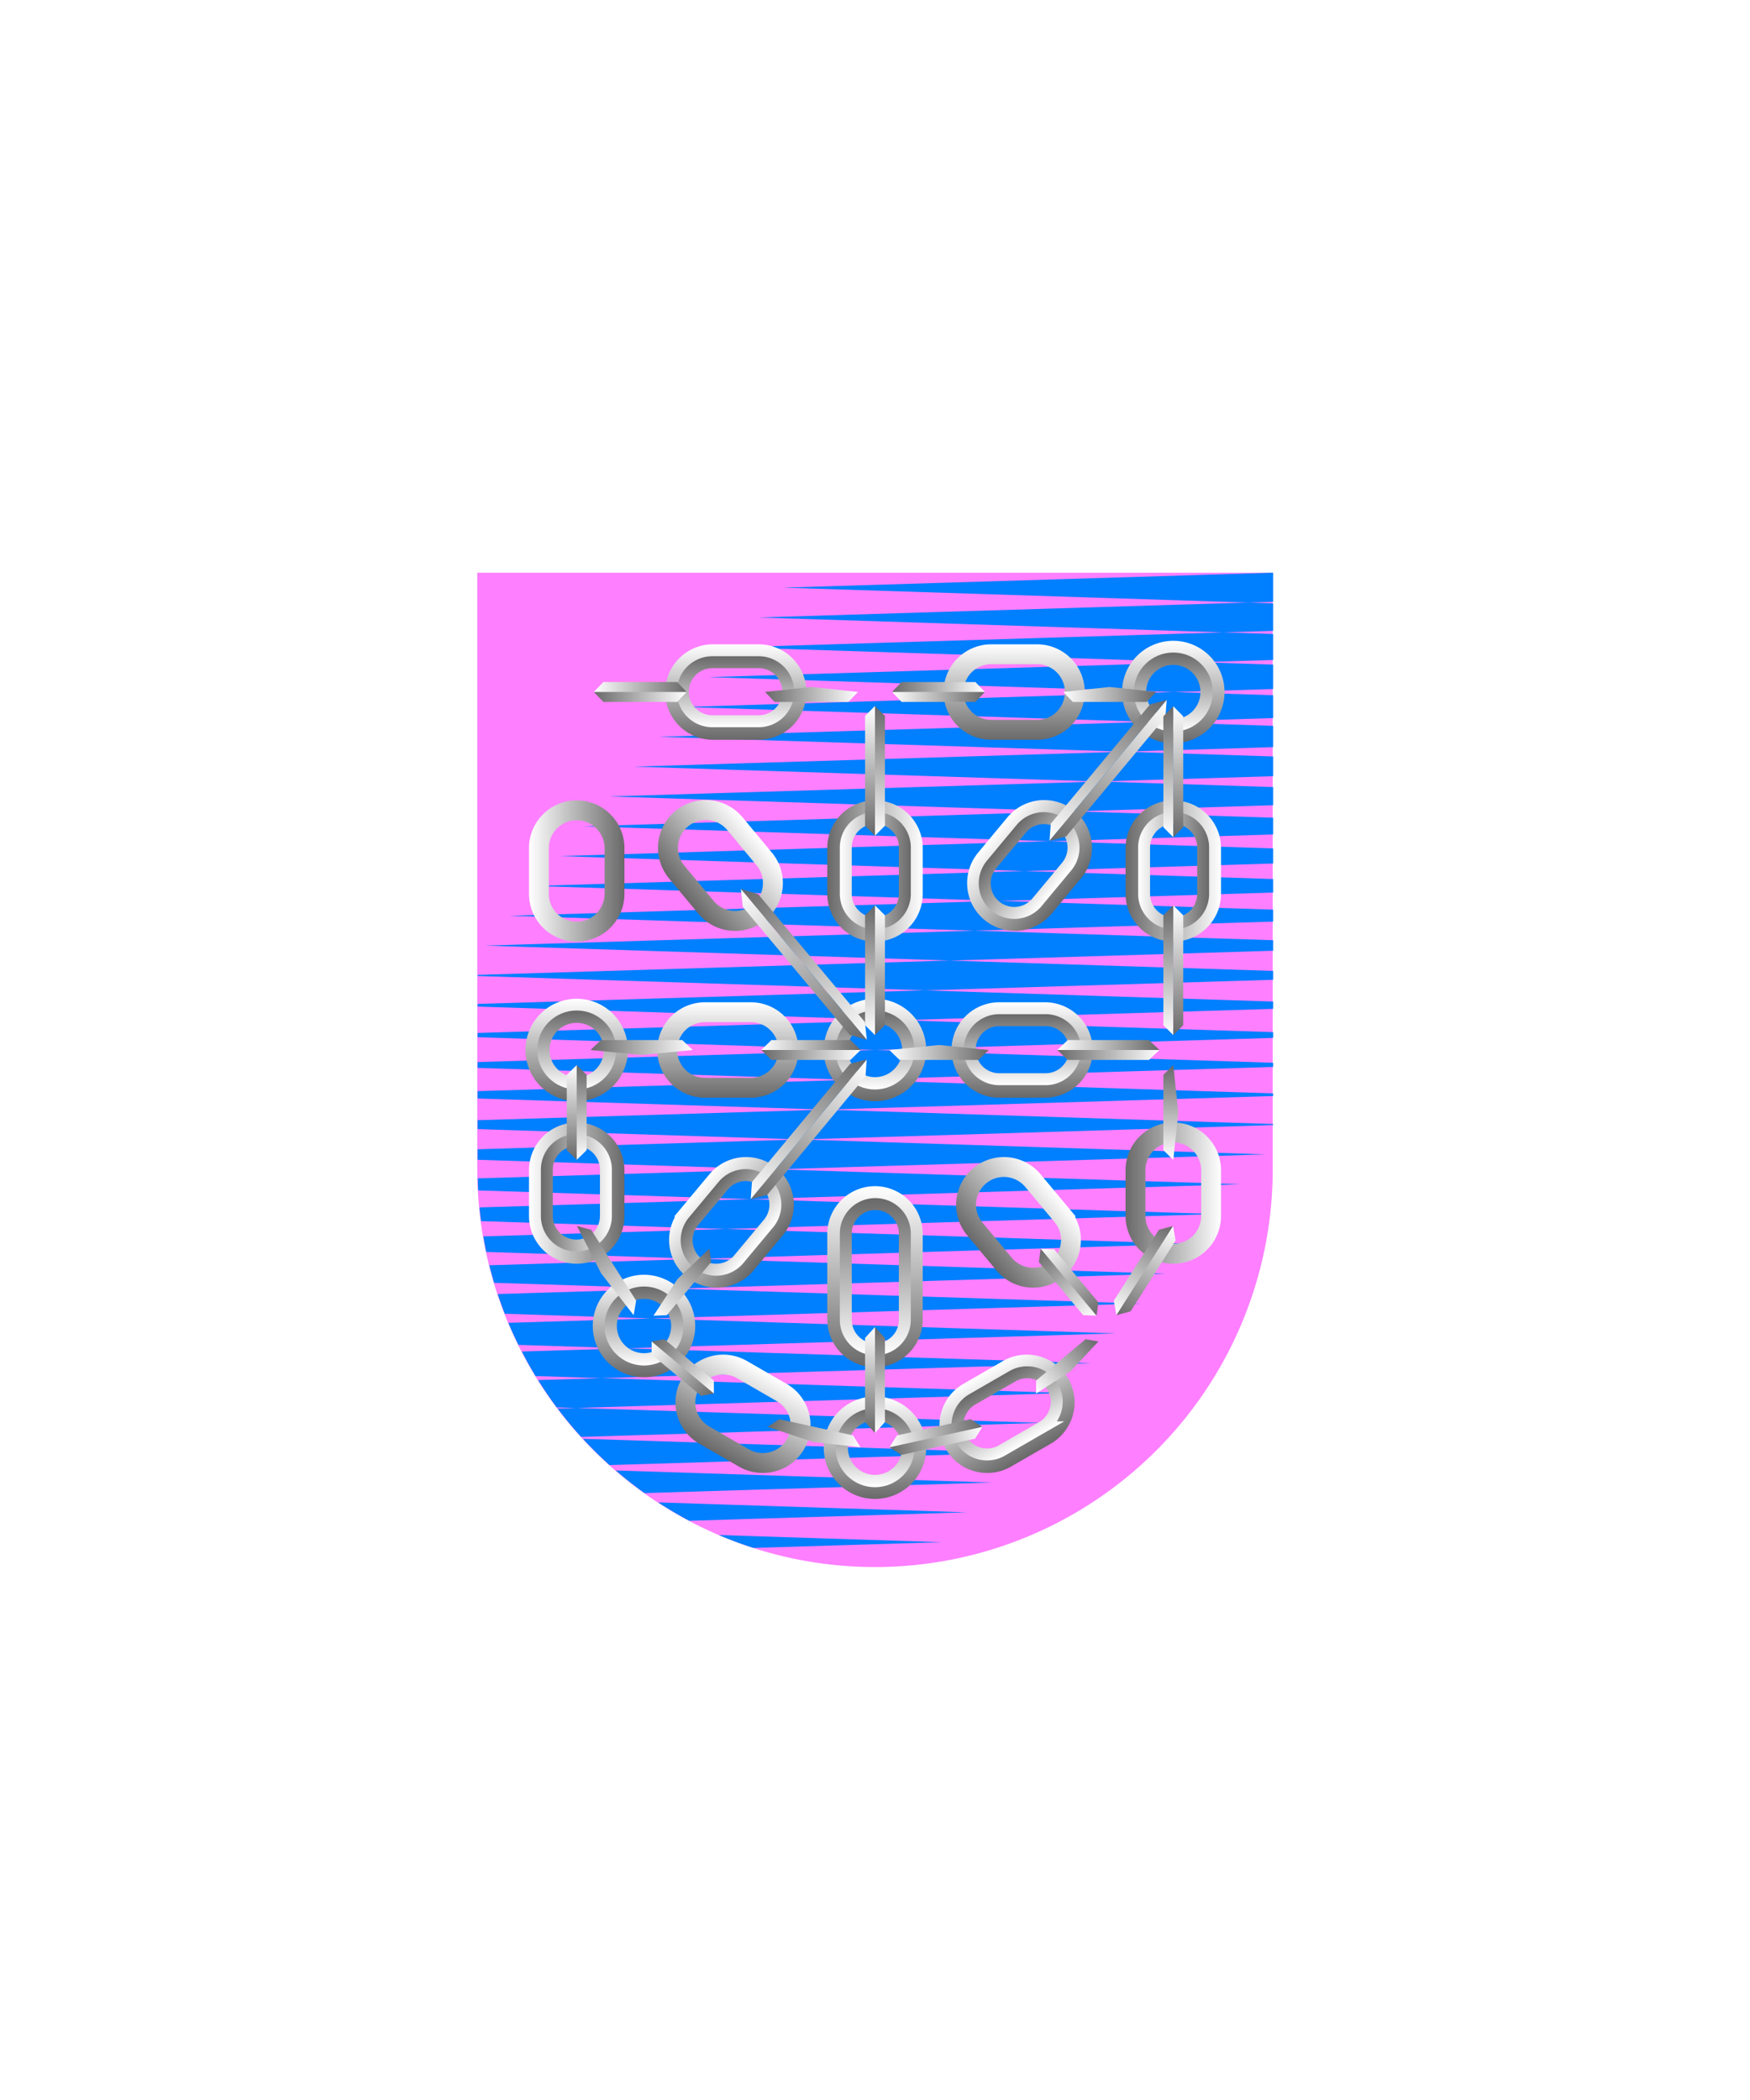 <svg xmlns="http://www.w3.org/2000/svg" xmlns:xlink="http://www.w3.org/1999/xlink" viewBox="0 0 220 264"><path d="M60 72v75a50 50 0 0 0 50 50 50 50 0 0 0 50-50V72Z" fill="#fe7fff"/><path d="M98.482 73.875 160.046 72v3.655l-3.127.095 3.127.1v3.459l-6.255.191 6.255.2v3.264l-9.383.286 9.383.3v3.068L147.535 87l12.511.4v2.872l-15.639.477 15.639.5v2.676l-18.767.572 18.767.6v2.481l-21.895.667 21.895.7v2.285l-25.023.77-58.436-1.875 61.564-1.875-58.436-1.874L141.28 94.5l-58.436-1.874 61.564-1.876-58.437-1.874L147.534 87 89.1 85.126l61.564-1.876-58.438-1.874L153.79 79.5l-58.436-1.874 61.564-1.876-58.436-1.875Zm-38.435 60.373 46.825 1.5-46.825 1.427v.921l43.7 1.4-43.7 1.331v1.118l40.569 1.3-40.569 1.236v1.319l37.441 1.2-37.413 1.14c.012.505.016 1.011.042 1.512l34.243 1.1-34.08 1.038c.055.579.128 1.153.2 1.726l30.75.986-30.465.928c.111.656.23 1.31.366 1.957l26.97.865-26.584.81c.184.743.387 1.478.6 2.207l22.86.731 61.564-1.875-58.436-1.875 61.564-1.876-58.436-1.874 61.564-1.876-58.436-1.874 61.564-1.876L97.489 147l61.564-1.876-58.437-1.874 59.43-1.811v-.133l-56.3-1.806 56.3-1.715v-.329l-53.174-1.706 53.174-1.619v-.525L110 132l-49.953 1.521v.727Zm3.415 30.912 18.387.59-17.939.55c.394.939.816 1.863 1.266 2.77l13.545.434-13.118.4a50.451 50.451 0 0 0 1.72 3.085l8.27.265-7.945.242a49.66 49.66 0 0 0 2.336 3.429l2.481.079-2.362.072a53.122 53.122 0 0 0 2.95 3.565l57.849-1.763L72.465 177l61.565-1.876-58.437-1.874 61.565-1.876-58.437-1.874 61.564-1.876-58.436-1.874 61.564-1.875L84.977 162l-22.407.682c.276.837.574 1.663.892 2.478Zm68.438-59.41-61.564 1.876 58.436 1.874-61.572 1.876 58.436 1.874-61.564 1.876 58.44 1.874-61.565 1.876 58.437 1.874-59.337 1.808v.139l56.209 1.8-56.209 1.712v.335l53.081 1.7-53.08 1.617v.53L110 132l50.046-1.524v-.721l-46.918-1.5 46.918-1.429v-.916l-43.79-1.405 43.79-1.334v-1.112l-40.662-1.3 40.662-1.239v-1.32l-37.534-1.2 37.534-1.144v-1.5l-34.406-1.1 34.406-1.048v-1.7l-31.278-1 31.278-.953v-1.894l-28.15-.9 28.15-.857V102.8l-25.023-.8-61.564 1.875 58.441 1.875Zm-58.619 75.126a50.5 50.5 0 0 0 3.345 3.306l51.148-1.558-54.493-1.748Zm4.126 3.983c1.161 1 2.368 1.948 3.62 2.844l43.619-1.329-47.239-1.515Zm40.982 9.017-28.013-.9a48.579 48.579 0 0 0 4.342 1.619l23.671-.719Zm-35.642-5a50.677 50.677 0 0 0 3.9 2.306l34.87-1.062-38.77-1.244Z" fill="#007fff"/><defs><linearGradient gradientTransform="translate(5.84 -1.2)" gradientUnits="userSpaceOnUse" id="h106-a" x1="-5.84" x2="5.84" y1="2.76" y2="2.76"><stop offset="0" stop-color="#696969"/><stop offset="1" stop-color="#fff"/></linearGradient><linearGradient id="h106-h" x1="5.84" x2="-5.84" xlink:href="#h106-a" y1="1.83" y2="1.83"/><linearGradient gradientTransform="matrix(0 1 1 0 7845.81 -7867.09)" id="h106-i" x1="7867.09" x2="7882.77" xlink:href="#h106-a" y1="-7845.18" y2="-7845.18"/><linearGradient gradientTransform="matrix(0 1 1 0 7845.81 -7867.09)" id="h106-j" x1="7882.77" x2="7867.09" xlink:href="#h106-a" y1="-7843.93" y2="-7843.93"/><linearGradient gradientUnits="userSpaceOnUse" id="h106-b" x1="8.88" x2="8.88" y2="12"><stop offset="0" stop-color="#fff"/><stop offset="1" stop-color="#696969"/></linearGradient><linearGradient id="h106-e" x1="8.88" x2="8.88" xlink:href="#h106-b" y1="10.42" y2="1.5"/><linearGradient id="h106-c" x1="6.44" x2="6.44" xlink:href="#h106-b" y2="12.88"/><linearGradient id="h106-d" x1="6.44" x2="6.44" xlink:href="#h106-b" y1="11.4" y2="1.48"/><linearGradient id="h106-p" x1="110" x2="110" xlink:href="#h106-b" y1="149.13" y2="171.88"/><linearGradient gradientTransform="matrix(0 -1 -1 0 -7950 -7919)" id="h106-q" x1="-8089.37" x2="-8069.62" xlink:href="#h106-b" y1="-8060.04" y2="-8060.04"/><symbol id="h106-g" viewBox="0 0 12.88 12.88"><path d="M6.44 11.63a5.19 5.19 0 1 1 5.19-5.19 5.2 5.2 0 0 1-5.19 5.19Z" fill="none" stroke="url(#h106-c)" stroke-miterlimit="10" stroke-width="2.5"/><circle cx="6.44" cy="6.44" fill="none" r="4.19" stroke="url(#h106-d)" stroke-miterlimit="10" stroke-width="1.55"/></symbol><symbol id="h106-f" viewBox="0 0 17.75 12"><path d="M6 10.75a4.75 4.75 0 0 1 0-9.5h5.75a4.75 4.75 0 0 1 0 9.5Z" fill="none" stroke="url(#h106-b)" stroke-miterlimit="10" stroke-width="2.5"/><path d="M11.79 2.25H6a3.71 3.71 0 0 0 0 7.42h5.83a3.71 3.71 0 1 0 0-7.42Z" fill="none" stroke="url(#h106-e)" stroke-miterlimit="10" stroke-width="1.5"/></symbol><symbol id="h106-m" viewBox="0 0 35.83 104.61"><use height="12" transform="rotate(-29.96 179.055 52.316)" width="17.75" xlink:href="#h106-f"/><use height="12" transform="matrix(0 -1 -1 0 35.39 78.31)" width="17.75" xlink:href="#h106-f"/><use height="12" transform="matrix(0 -1 -1 0 35.39 37.81)" width="17.75" xlink:href="#h106-f"/><use height="12" transform="translate(.51 .44)" width="17.75" xlink:href="#h106-f"/><use height="12.88" transform="translate(14.49 79.7)" width="12.88" xlink:href="#h106-g"/><use height="12.88" transform="translate(22.95)" width="12.88" xlink:href="#h106-g"/><use height="12.88" transform="translate(22.95 45)" width="12.88" xlink:href="#h106-g"/><use height="12" transform="matrix(-.64 .77 .77 .64 12.38 17.57)" width="17.75" xlink:href="#h106-f"/><use height="12" transform="rotate(50.19 -62.243 40.684)" width="17.75" xlink:href="#h106-f"/><use height="12" transform="translate(1.51 45.44)" width="17.75" xlink:href="#h106-f"/></symbol><symbol id="h106-k" viewBox="0 0 11.68 2.5"><path d="m11.68 1.25-1.2 1.25H1.2L0 1.25 5.84.62Z" fill="url(#h106-a)"/><path d="m10.48 0 1.2 1.25H0L1.2 0Z" fill="url(#h106-h)"/></symbol><symbol id="h106-l" viewBox="0 0 2.5 15.68"><path d="M0 14.48V1.2L1.25 0v15.68L0 14.48Z" fill="url(#h106-i)"/><path d="M1.25 0 2.5 1.2v13.28l-1.25 1.2Z" fill="url(#h106-j)"/></symbol><symbol id="h106-n" viewBox="0 0 37.79 97.2"><use height="2.5" transform="matrix(-1 0 0 1 12.86 0)" width="11.68" xlink:href="#h106-k"/><use height="2.5" transform="matrix(-1 0 0 1 34.39 0)" width="11.68" xlink:href="#h106-k"/><use height="2.5" transform="matrix(.6 .72 -.77 .64 20.84 70.45)" width="11.68" xlink:href="#h106-k"/><use height="15.68" transform="matrix(1 0 0 1.04 35.29 28.08)" width="2.5" xlink:href="#h106-l"/><use height="15.68" transform="matrix(.77 .64 -1.01 1.21 14.94 25.22)" width="2.5" xlink:href="#h106-l"/><use height="15.68" transform="matrix(.77 .64 -.94 1.13 34.75 1.45)" width="2.5" xlink:href="#h106-l"/><use height="15.68" transform="matrix(.77 -.64 -.93 -1.12 13.7 65.81)" width="2.5" xlink:href="#h106-l"/><use height="15.68" transform="matrix(1 0 0 1.05 35.29 3.05)" width="2.5" xlink:href="#h106-l"/><use height="2.5" transform="matrix(0 1.02 -1 0 37.79 48.16)" width="11.68" xlink:href="#h106-k"/><use height="2.5" transform="matrix(-.61 .96 -.84 -.54 37.56 69.06)" width="11.68" xlink:href="#h106-k"/><use height="2.5" transform="matrix(-.67 .56 -.64 -.77 27.92 83.87)" width="11.68" xlink:href="#h106-k"/><use height="2.5" transform="matrix(-1 .22 -.22 -.98 12.82 94.86)" width="11.68" xlink:href="#h106-k"/><use height="2.5" transform="matrix(-1.07 0 0 1 13.34 45.01)" width="11.68" xlink:href="#h106-k"/><use height="2.5" transform="matrix(-1.1 0 0 -1 34.8 47.51)" width="11.68" xlink:href="#h106-k"/></symbol><symbol id="h106-r" viewBox="0 0 42.98 104.61"><use height="104.61" transform="translate(7.15)" width="35.83" xlink:href="#h106-m"/><use height="97.2" transform="translate(0 5.18)" width="37.79" xlink:href="#h106-n"/></symbol><filter id="h106-o"><feDropShadow dx="0" dy="2" stdDeviation="0"/></filter></defs><g filter="url(#h106-o)"><path d="M110 170.62a4.75 4.75 0 0 1-4.75-4.74v-10.76a4.75 4.75 0 0 1 9.5 0v10.76a4.75 4.75 0 0 1-4.75 4.74Z" fill="none" stroke="url(#h106-p)" stroke-miterlimit="10" stroke-width="2.5"/><path d="M113.75 155.08v10.84a3.71 3.71 0 0 1-7.42 0v-10.84a3.71 3.71 0 1 1 7.42 0Z" fill="none" stroke="url(#h106-q)" stroke-miterlimit="10" stroke-width="1.5"/><use height="12.88" transform="translate(103.56 125.56)" width="12.88" xlink:href="#h106-g"/><use height="12.88" transform="translate(103.56 80.56)" width="12.88" xlink:href="#h106-g"/><use height="12.88" transform="translate(103.56 175.56)" width="12.88" xlink:href="#h106-g"/><use height="104.61" transform="translate(110.96 80.56)" width="42.98" xlink:href="#h106-r"/><use height="104.61" transform="matrix(-1 0 0 1 109.04 80.56)" width="42.98" xlink:href="#h106-r"/><use height="12" transform="matrix(0 -1 -1 0 116 118.37)" width="17.75" xlink:href="#h106-f"/><use height="15.68" transform="matrix(1 0 0 1.04 108.75 113.82)" width="2.5" xlink:href="#h106-l"/><use height="15.68" transform="matrix(1 0 0 1.31 108.75 133.58)" width="2.5" xlink:href="#h106-l"/><use height="15.68" transform="matrix(-1 0 0 1.04 111.25 88.75)" width="2.5" xlink:href="#h106-l"/><use height="2.5" transform="matrix(0 1.14 1 0 108.75 166.83)" width="11.68" xlink:href="#h106-k"/></g></svg>